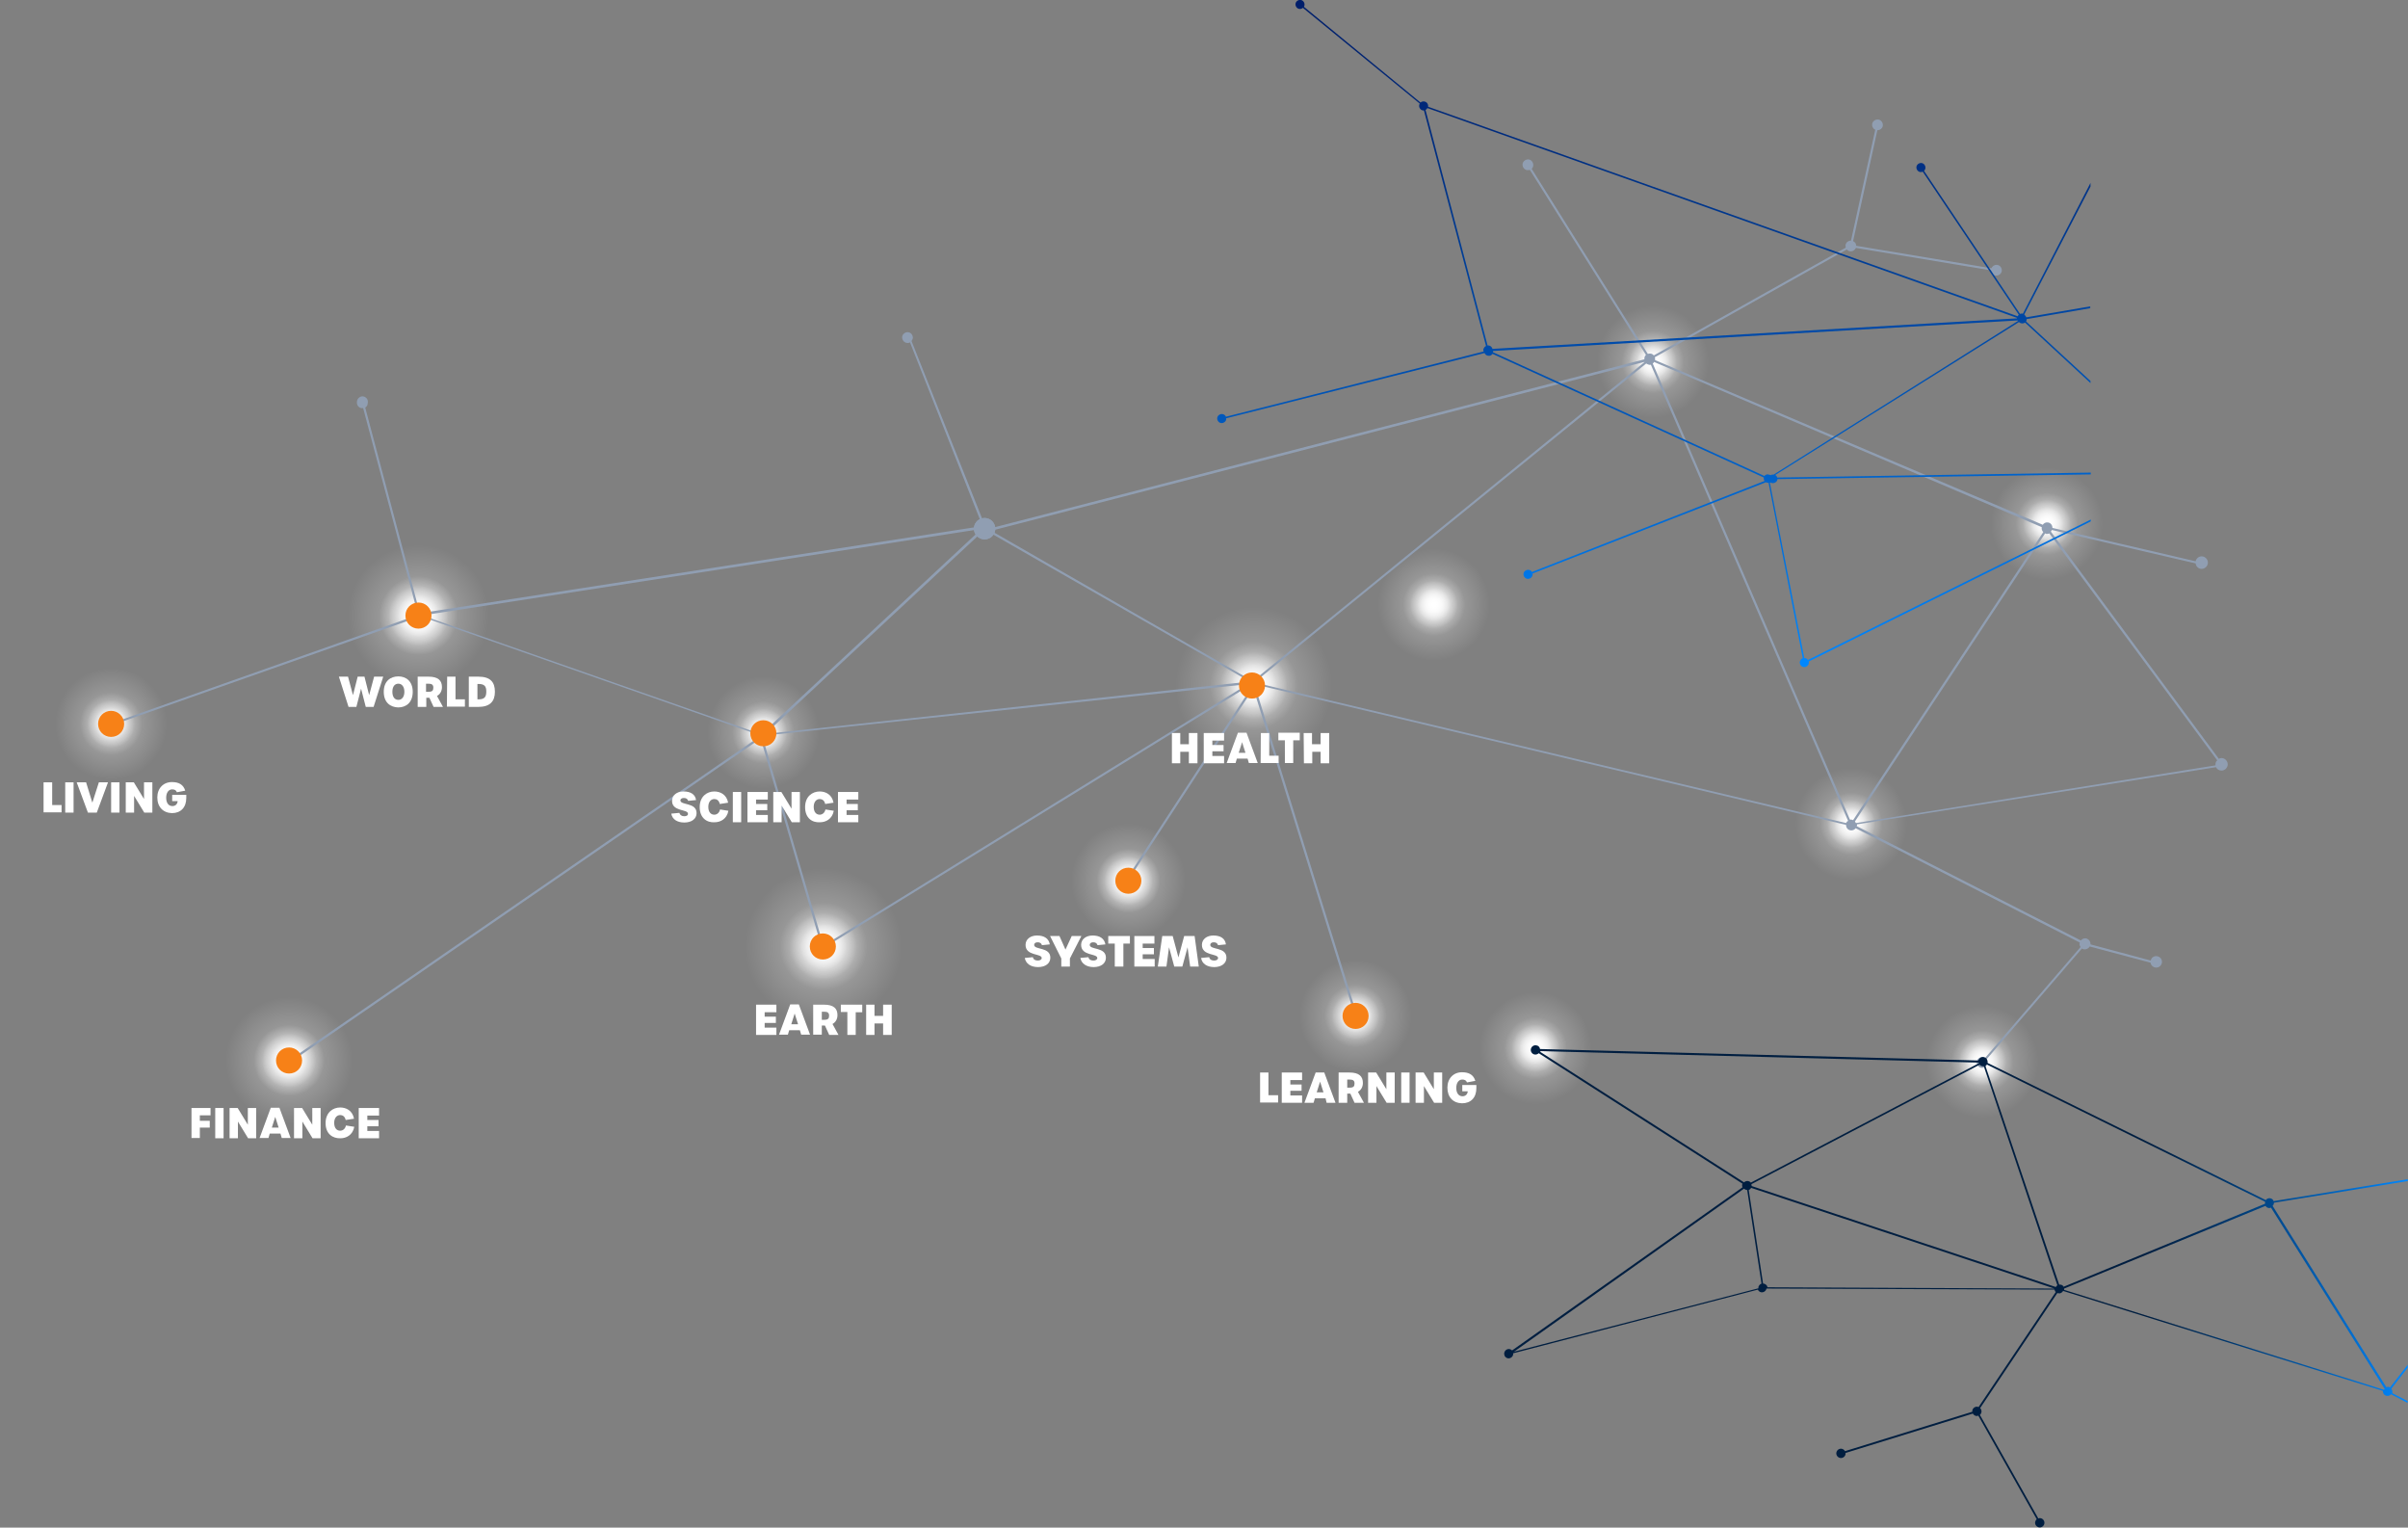 <svg xmlns="http://www.w3.org/2000/svg" xmlns:xlink="http://www.w3.org/1999/xlink" id="Layer_1" x="0px" y="0px" viewBox="0 0 923 585.4" style="enable-background:new 0 0 923 585.4;" xml:space="preserve"><rect x="0" y="0" width="923" height="585.4" fill="#808080" stroke="none"/><style type="text/css">	.st0{opacity:0.4;fill:url(#SVGID_1_);enable-background:new    ;}	.st1{fill:url(#SVGID_00000183961077830463632750000009211314161022436767_);}	.st2{fill:url(#SVGID_00000073697491091434453480000016513751270684275130_);}	.st3{fill:url(#SVGID_00000142144164144113154150000010421237934051779259_);}	.st4{opacity:0.4;fill:url(#SVGID_00000173147965485202730510000005568633779088294540_);enable-background:new    ;}	.st5{fill:url(#SVGID_00000107546447240963719620000009955930793904858286_);}	.st6{fill:url(#SVGID_00000085961829973994714980000004652380404745579188_);}	.st7{fill:url(#SVGID_00000026858732110120859860000009539127379973253807_);}	.st8{opacity:0.4;fill:url(#SVGID_00000103957430356012801120000017062966577754267272_);enable-background:new    ;}	.st9{fill:url(#SVGID_00000172404738684816413640000017136826429016551086_);}	.st10{fill:url(#SVGID_00000143588791308975417470000016065251168056899724_);}	.st11{fill:url(#SVGID_00000157994345917946168760000007167652951466478757_);}	.st12{opacity:0.4;fill:url(#SVGID_00000072245645902388824380000000284839078368470196_);enable-background:new    ;}	.st13{opacity:0.4;fill:url(#SVGID_00000086660430275911932770000003096443095657660041_);enable-background:new    ;}	.st14{opacity:0.4;fill:url(#SVGID_00000022524872418198769630000016139001453107083684_);enable-background:new    ;}	.st15{opacity:0.4;fill:url(#SVGID_00000041991624403339429720000010327455611141185979_);enable-background:new    ;}	.st16{opacity:0.4;fill:url(#SVGID_00000026135434356662746780000003585206147689939866_);enable-background:new    ;}	.st17{opacity:0.4;fill:url(#SVGID_00000144310680898995363070000002879407973390591149_);enable-background:new    ;}	.st18{opacity:0.4;fill:url(#SVGID_00000177451532134555278550000012297708242560647586_);enable-background:new    ;}	.st19{opacity:0.4;fill:url(#SVGID_00000155120354837101779800000000343725399857848481_);enable-background:new    ;}	.st20{opacity:0.4;fill:url(#SVGID_00000165192688934082918610000001580794311506249660_);enable-background:new    ;}	.st21{opacity:0.4;fill:url(#SVGID_00000068646011214374377640000016228479368377172920_);enable-background:new    ;}	.st22{opacity:0.4;fill:url(#SVGID_00000101063705704401272700000007030525291759575729_);enable-background:new    ;}	.st23{opacity:0.7;}	.st24{fill:url(#SVGID_00000091006052731083580120000003413315307839942793_);}	.st25{fill:url(#SVGID_00000061462870504904774450000011318119947155116720_);}	.st26{fill:url(#SVGID_00000157993859160482005580000016298086096070864301_);}	.st27{fill:url(#SVGID_00000097487133191366446470000001030779282629612702_);}	.st28{fill:url(#SVGID_00000013888853498306456560000007854409821783689378_);}	.st29{fill:url(#SVGID_00000006697654409949404800000017754149361503082141_);}	.st30{fill:url(#SVGID_00000152241707720257234870000013244278504358794926_);}	.st31{fill:url(#SVGID_00000162314210975311703620000018040715603750029471_);}	.st32{fill:url(#SVGID_00000090266409264341959400000005396511926613102485_);}	.st33{fill:url(#SVGID_00000007396546821024416920000007302325130165245585_);}	.st34{fill:url(#SVGID_00000174563902196252407280000015312858143223499450_);}	.st35{fill:url(#SVGID_00000085225931675656970170000016944625444362178975_);}	.st36{fill:url(#SVGID_00000057843071094306922860000015896522558171979699_);}	.st37{fill:url(#SVGID_00000002345825641741115030000007922767994100022166_);}	.st38{fill:url(#SVGID_00000067194530426792047470000004848186766987811978_);}	.st39{fill:url(#SVGID_00000069397639654279946780000003091961241302607762_);}	.st40{fill:url(#SVGID_00000001637666226201034500000002557718386499774340_);}	.st41{fill:url(#SVGID_00000159428040801952999610000005355194937096654984_);}	.st42{fill:url(#SVGID_00000006674914936743916240000006567843915665348286_);}	.st43{fill:url(#SVGID_00000147931252239353470800000007025905573017316020_);}	.st44{fill:url(#SVGID_00000087408881268295175810000016236666325461006217_);}	.st45{fill:url(#SVGID_00000093156427633181763330000002807085824369843603_);}	.st46{fill:url(#SVGID_00000036224849925005658470000009376780259235363974_);}	.st47{fill:url(#SVGID_00000000908248361333086450000013468922685943689610_);}	.st48{fill:url(#SVGID_00000009559437262199748640000014046246847926927233_);}	.st49{fill:url(#SVGID_00000116921750919943604540000012978533622807383198_);}	.st50{fill:url(#SVGID_00000117642723188927347830000003218051351068440503_);}	.st51{fill:url(#SVGID_00000166638812516365194280000002996788578278531476_);}	.st52{fill:url(#SVGID_00000057141282533067085980000012493254248716517819_);}	.st53{fill:url(#SVGID_00000114758182089607362810000008798126873995112629_);}	.st54{fill:url(#SVGID_00000031888390878542808890000004337823906590911927_);}	.st55{fill:url(#SVGID_00000147186862558450583320000007031263608705504146_);}	.st56{fill:url(#SVGID_00000157292407953921891980000017525862256704529328_);}	.st57{fill:#909EB2;}	.st58{fill:url(#SVGID_00000032607608653325325590000009731617080774496134_);}	.st59{fill:url(#SVGID_00000080918434156142280870000009817496386945353107_);}	.st60{fill:#F78117;}	.st61{fill:#FFFFFF;}	.st62{enable-background:new    ;}</style><g>			<radialGradient id="SVGID_1_" cx="160.4" cy="1227.9" r="27.2" gradientTransform="matrix(1 0 0 1 0 -992)" gradientUnits="userSpaceOnUse">		<stop offset="0" style="stop-color:#FFFFFF"></stop>		<stop offset="1" style="stop-color:#FFFFFF;stop-opacity:0"></stop>	</radialGradient>	<circle class="st0" cx="160.4" cy="235.9" r="27.2"></circle>			<radialGradient id="SVGID_00000121251599241147682790000015204101181258228394_" cx="160.4" cy="1227.9" r="15.1" gradientTransform="matrix(1 0 0 1 0 -992)" gradientUnits="userSpaceOnUse">		<stop offset="0" style="stop-color:#FFFFFF"></stop>		<stop offset="1" style="stop-color:#FFFFFF;stop-opacity:0"></stop>	</radialGradient>	<circle style="fill:url(#SVGID_00000121251599241147682790000015204101181258228394_);" cx="160.4" cy="235.9" r="15.1"></circle>			<radialGradient id="SVGID_00000012431774390225111910000002338517726276985001_" cx="160.4" cy="1227.9" r="11.6" gradientTransform="matrix(1 0 0 1 0 -992)" gradientUnits="userSpaceOnUse">		<stop offset="0" style="stop-color:#FFFFFF"></stop>		<stop offset="1" style="stop-color:#FFFFFF;stop-opacity:0"></stop>	</radialGradient>	<circle style="fill:url(#SVGID_00000012431774390225111910000002338517726276985001_);" cx="160.4" cy="235.9" r="11.6"></circle>			<radialGradient id="SVGID_00000106127173127215190040000001298806007205681319_" cx="160.381" cy="1227.9" r="8.131" gradientTransform="matrix(1 0 0 1 0 -992)" gradientUnits="userSpaceOnUse">		<stop offset="0" style="stop-color:#FFFFFF"></stop>		<stop offset="1" style="stop-color:#FFFFFF;stop-opacity:0"></stop>	</radialGradient>	<circle style="fill:url(#SVGID_00000106127173127215190040000001298806007205681319_);" cx="160.4" cy="235.9" r="8.1"></circle></g><g>			<radialGradient id="SVGID_00000111167965525838948590000005643469134245585846_" cx="432.5" cy="1329.5" r="22.024" gradientTransform="matrix(1 0 0 1 0 -992)" gradientUnits="userSpaceOnUse">		<stop offset="0" style="stop-color:#FFFFFF"></stop>		<stop offset="1" style="stop-color:#FFFFFF;stop-opacity:0"></stop>	</radialGradient>			<circle style="opacity:0.4;fill:url(#SVGID_00000111167965525838948590000005643469134245585846_);enable-background:new    ;" cx="432.5" cy="337.5" r="22"></circle>			<radialGradient id="SVGID_00000131367659712020275630000001756045198964722868_" cx="432.543" cy="1329.5" r="12.234" gradientTransform="matrix(1 0 0 1 0 -992)" gradientUnits="userSpaceOnUse">		<stop offset="0" style="stop-color:#FFFFFF"></stop>		<stop offset="1" style="stop-color:#FFFFFF;stop-opacity:0"></stop>	</radialGradient>	<circle style="fill:url(#SVGID_00000131367659712020275630000001756045198964722868_);" cx="432.5" cy="337.5" r="12.2"></circle>			<radialGradient id="SVGID_00000037659822190017163240000010378228647891775105_" cx="432.543" cy="1329.5" r="9.4" gradientTransform="matrix(1 0 0 1 0 -992)" gradientUnits="userSpaceOnUse">		<stop offset="0" style="stop-color:#FFFFFF"></stop>		<stop offset="1" style="stop-color:#FFFFFF;stop-opacity:0"></stop>	</radialGradient>	<circle style="fill:url(#SVGID_00000037659822190017163240000010378228647891775105_);" cx="432.5" cy="337.5" r="9.4"></circle>			<radialGradient id="SVGID_00000106114824612840618950000001393122300622257046_" cx="432.543" cy="1329.5" r="6.579" gradientTransform="matrix(1 0 0 1 0 -992)" gradientUnits="userSpaceOnUse">		<stop offset="0" style="stop-color:#FFFFFF"></stop>		<stop offset="1" style="stop-color:#FFFFFF;stop-opacity:0"></stop>	</radialGradient>	<circle style="fill:url(#SVGID_00000106114824612840618950000001393122300622257046_);" cx="432.5" cy="337.5" r="6.6"></circle></g><g>			<radialGradient id="SVGID_00000002354318355179547500000002099100344505913005_" cx="110.8" cy="1398.4" r="24.457" gradientTransform="matrix(1 0 0 1 0 -992)" gradientUnits="userSpaceOnUse">		<stop offset="0" style="stop-color:#FFFFFF"></stop>		<stop offset="1" style="stop-color:#FFFFFF;stop-opacity:0"></stop>	</radialGradient>			<circle style="opacity:0.4;fill:url(#SVGID_00000002354318355179547500000002099100344505913005_);enable-background:new    ;" cx="110.8" cy="406.4" r="24.5"></circle>			<radialGradient id="SVGID_00000167387282384074870340000016160811355770780806_" cx="110.8" cy="1398.4" r="13.6" gradientTransform="matrix(1 0 0 1 0 -992)" gradientUnits="userSpaceOnUse">		<stop offset="0" style="stop-color:#FFFFFF"></stop>		<stop offset="1" style="stop-color:#FFFFFF;stop-opacity:0"></stop>	</radialGradient>	<circle style="fill:url(#SVGID_00000167387282384074870340000016160811355770780806_);" cx="110.8" cy="406.4" r="13.6"></circle>			<radialGradient id="SVGID_00000129174220508277125680000016517233982269810324_" cx="110.8" cy="1398.4" r="10.455" gradientTransform="matrix(1 0 0 1 0 -992)" gradientUnits="userSpaceOnUse">		<stop offset="0" style="stop-color:#FFFFFF"></stop>		<stop offset="1" style="stop-color:#FFFFFF;stop-opacity:0"></stop>	</radialGradient>	<circle style="fill:url(#SVGID_00000129174220508277125680000016517233982269810324_);" cx="110.8" cy="406.4" r="10.4"></circle>			<radialGradient id="SVGID_00000153685421286490948900000012472856551633875641_" cx="110.8" cy="1398.4" r="7.32" gradientTransform="matrix(1 0 0 1 0 -992)" gradientUnits="userSpaceOnUse">		<stop offset="0" style="stop-color:#FFFFFF"></stop>		<stop offset="1" style="stop-color:#FFFFFF;stop-opacity:0"></stop>	</radialGradient>	<circle style="fill:url(#SVGID_00000153685421286490948900000012472856551633875641_);" cx="110.8" cy="406.4" r="7.3"></circle></g><g id="Layer_3_copy_2">			<radialGradient id="SVGID_00000018228783342162787350000014671093446692767130_" cx="42.6" cy="1269.4" r="21.558" gradientTransform="matrix(1 0 0 1 0 -992)" gradientUnits="userSpaceOnUse">		<stop offset="0" style="stop-color:#FFFFFF"></stop>		<stop offset="1" style="stop-color:#FFFFFF;stop-opacity:0"></stop>	</radialGradient>			<circle style="opacity:0.4;fill:url(#SVGID_00000018228783342162787350000014671093446692767130_);enable-background:new    ;" cx="42.6" cy="277.4" r="21.6"></circle>			<radialGradient id="SVGID_00000133491477421305636660000005505076096997062808_" cx="633.6" cy="1130.7" r="21.577" gradientTransform="matrix(1 0 0 1 0 -992)" gradientUnits="userSpaceOnUse">		<stop offset="0" style="stop-color:#FFFFFF"></stop>		<stop offset="1" style="stop-color:#FFFFFF;stop-opacity:0"></stop>	</radialGradient>			<circle style="opacity:0.4;fill:url(#SVGID_00000133491477421305636660000005505076096997062808_);enable-background:new    ;" cx="633.6" cy="138.7" r="21.6"></circle>			<radialGradient id="SVGID_00000081610113409908835150000003747212027570502799_" cx="784.6" cy="1192.7" r="21.577" gradientTransform="matrix(1 0 0 1 0 -992)" gradientUnits="userSpaceOnUse">		<stop offset="0" style="stop-color:#FFFFFF"></stop>		<stop offset="1" style="stop-color:#FFFFFF;stop-opacity:0"></stop>	</radialGradient>			<circle style="opacity:0.4;fill:url(#SVGID_00000081610113409908835150000003747212027570502799_);enable-background:new    ;" cx="784.6" cy="200.7" r="21.6"></circle>			<radialGradient id="SVGID_00000148629358176108748200000016792342842451596716_" cx="709.6" cy="1307.7" r="21.577" gradientTransform="matrix(1 0 0 1 0 -992)" gradientUnits="userSpaceOnUse">		<stop offset="0" style="stop-color:#FFFFFF"></stop>		<stop offset="1" style="stop-color:#FFFFFF;stop-opacity:0"></stop>	</radialGradient>			<circle style="opacity:0.4;fill:url(#SVGID_00000148629358176108748200000016792342842451596716_);enable-background:new    ;" cx="709.6" cy="315.7" r="21.6"></circle>			<radialGradient id="SVGID_00000126307416549731955490000017052908214746864563_" cx="759.9" cy="1398.9" r="21.569" gradientTransform="matrix(1 0 0 1 0 -992)" gradientUnits="userSpaceOnUse">		<stop offset="0" style="stop-color:#FFFFFF"></stop>		<stop offset="1" style="stop-color:#FFFFFF;stop-opacity:0"></stop>	</radialGradient>			<circle style="opacity:0.4;fill:url(#SVGID_00000126307416549731955490000017052908214746864563_);enable-background:new    ;" cx="759.9" cy="406.9" r="21.6"></circle>			<radialGradient id="SVGID_00000118375022987025543070000010292623035963543979_" cx="588.6" cy="1393.7" r="21.577" gradientTransform="matrix(1 0 0 1 0 -992)" gradientUnits="userSpaceOnUse">		<stop offset="0" style="stop-color:#FFFFFF"></stop>		<stop offset="1" style="stop-color:#FFFFFF;stop-opacity:0"></stop>	</radialGradient>			<circle style="opacity:0.4;fill:url(#SVGID_00000118375022987025543070000010292623035963543979_);enable-background:new    ;" cx="588.6" cy="401.7" r="21.6"></circle>			<radialGradient id="SVGID_00000151508408996389239480000010456702427669964930_" cx="549.6" cy="1223.7" r="21.577" gradientTransform="matrix(1 0 0 1 0 -992)" gradientUnits="userSpaceOnUse">		<stop offset="0" style="stop-color:#FFFFFF"></stop>		<stop offset="1" style="stop-color:#FFFFFF;stop-opacity:0"></stop>	</radialGradient>			<circle style="opacity:0.4;fill:url(#SVGID_00000151508408996389239480000010456702427669964930_);enable-background:new    ;" cx="549.6" cy="231.7" r="21.6"></circle>			<radialGradient id="SVGID_00000083787098670150655210000001645891686497900432_" cx="519.6" cy="1381.3" r="21.577" gradientTransform="matrix(1 0 0 1 0 -992)" gradientUnits="userSpaceOnUse">		<stop offset="0" style="stop-color:#FFFFFF"></stop>		<stop offset="1" style="stop-color:#FFFFFF;stop-opacity:0"></stop>	</radialGradient>			<circle style="opacity:0.4;fill:url(#SVGID_00000083787098670150655210000001645891686497900432_);enable-background:new    ;" cx="519.6" cy="389.3" r="21.6"></circle>			<radialGradient id="SVGID_00000008122902166126781150000013716127193735366577_" cx="480.6" cy="1254.7" r="30.2" gradientTransform="matrix(1 0 0 1 0 -992)" gradientUnits="userSpaceOnUse">		<stop offset="0" style="stop-color:#FFFFFF"></stop>		<stop offset="1" style="stop-color:#FFFFFF;stop-opacity:0"></stop>	</radialGradient>			<circle style="opacity:0.4;fill:url(#SVGID_00000008122902166126781150000013716127193735366577_);enable-background:new    ;" cx="480.6" cy="262.7" r="30.2"></circle>			<radialGradient id="SVGID_00000023279204770147591190000012085645103045233554_" cx="292.6" cy="1272.7" r="21.577" gradientTransform="matrix(1 0 0 1 0 -992)" gradientUnits="userSpaceOnUse">		<stop offset="0" style="stop-color:#FFFFFF"></stop>		<stop offset="1" style="stop-color:#FFFFFF;stop-opacity:0"></stop>	</radialGradient>			<circle style="opacity:0.4;fill:url(#SVGID_00000023279204770147591190000012085645103045233554_);enable-background:new    ;" cx="292.6" cy="280.7" r="21.6"></circle>			<radialGradient id="SVGID_00000166639579601893661810000001587992782735451271_" cx="315.6" cy="1354.7" r="30.2" gradientTransform="matrix(1 0 0 1 0 -992)" gradientUnits="userSpaceOnUse">		<stop offset="0" style="stop-color:#FFFFFF"></stop>		<stop offset="1" style="stop-color:#FFFFFF;stop-opacity:0"></stop>	</radialGradient>			<circle style="opacity:0.4;fill:url(#SVGID_00000166639579601893661810000001587992782735451271_);enable-background:new    ;" cx="315.6" cy="362.7" r="30.2"></circle></g><g id="Layer_3_copy">	<g class="st23">					<radialGradient id="SVGID_00000147187413520613255360000001640182013372889223_" cx="42.6" cy="1269.4" r="11.973" gradientTransform="matrix(1 0 0 1 0 -992)" gradientUnits="userSpaceOnUse">			<stop offset="0" style="stop-color:#FFFFFF"></stop>			<stop offset="1" style="stop-color:#FFFFFF;stop-opacity:0"></stop>		</radialGradient>		<circle style="fill:url(#SVGID_00000147187413520613255360000001640182013372889223_);" cx="42.6" cy="277.4" r="12"></circle>					<radialGradient id="SVGID_00000153691763484708765360000015331902009890986382_" cx="633.637" cy="1130.7" r="11.982" gradientTransform="matrix(1 0 0 1 0 -992)" gradientUnits="userSpaceOnUse">			<stop offset="0" style="stop-color:#FFFFFF"></stop>			<stop offset="1" style="stop-color:#FFFFFF;stop-opacity:0"></stop>		</radialGradient>		<circle style="fill:url(#SVGID_00000153691763484708765360000015331902009890986382_);" cx="633.6" cy="138.7" r="12"></circle>					<radialGradient id="SVGID_00000168817781700977670940000014207492287658307218_" cx="784.637" cy="1192.7" r="11.982" gradientTransform="matrix(1 0 0 1 0 -992)" gradientUnits="userSpaceOnUse">			<stop offset="0" style="stop-color:#FFFFFF"></stop>			<stop offset="1" style="stop-color:#FFFFFF;stop-opacity:0"></stop>		</radialGradient>		<circle style="fill:url(#SVGID_00000168817781700977670940000014207492287658307218_);" cx="784.6" cy="200.7" r="12"></circle>					<radialGradient id="SVGID_00000112623813609710559760000011341394197943565747_" cx="709.637" cy="1307.7" r="11.982" gradientTransform="matrix(1 0 0 1 0 -992)" gradientUnits="userSpaceOnUse">			<stop offset="0" style="stop-color:#FFFFFF"></stop>			<stop offset="1" style="stop-color:#FFFFFF;stop-opacity:0"></stop>		</radialGradient>		<circle style="fill:url(#SVGID_00000112623813609710559760000011341394197943565747_);" cx="709.6" cy="315.7" r="12"></circle>					<radialGradient id="SVGID_00000057842179828803794100000005090804172064340899_" cx="759.9" cy="1398.9" r="12" gradientTransform="matrix(1 0 0 1 0 -992)" gradientUnits="userSpaceOnUse">			<stop offset="0" style="stop-color:#FFFFFF"></stop>			<stop offset="1" style="stop-color:#FFFFFF;stop-opacity:0"></stop>		</radialGradient>		<circle style="fill:url(#SVGID_00000057842179828803794100000005090804172064340899_);" cx="759.9" cy="406.9" r="12"></circle>					<radialGradient id="SVGID_00000023250716317842449520000000872343346325752995_" cx="588.637" cy="1393.7" r="11.982" gradientTransform="matrix(1 0 0 1 0 -992)" gradientUnits="userSpaceOnUse">			<stop offset="0" style="stop-color:#FFFFFF"></stop>			<stop offset="1" style="stop-color:#FFFFFF;stop-opacity:0"></stop>		</radialGradient>		<circle style="fill:url(#SVGID_00000023250716317842449520000000872343346325752995_);" cx="588.6" cy="401.7" r="12"></circle>					<radialGradient id="SVGID_00000179631971781428110900000017331601364164337560_" cx="549.637" cy="1223.7" r="11.982" gradientTransform="matrix(1 0 0 1 0 -992)" gradientUnits="userSpaceOnUse">			<stop offset="0" style="stop-color:#FFFFFF"></stop>			<stop offset="1" style="stop-color:#FFFFFF;stop-opacity:0"></stop>		</radialGradient>		<circle style="fill:url(#SVGID_00000179631971781428110900000017331601364164337560_);" cx="549.6" cy="231.7" r="12"></circle>					<radialGradient id="SVGID_00000074410071386280407790000013362001084136854192_" cx="519.637" cy="1381.3" r="11.982" gradientTransform="matrix(1 0 0 1 0 -992)" gradientUnits="userSpaceOnUse">			<stop offset="0" style="stop-color:#FFFFFF"></stop>			<stop offset="1" style="stop-color:#FFFFFF;stop-opacity:0"></stop>		</radialGradient>		<circle style="fill:url(#SVGID_00000074410071386280407790000013362001084136854192_);" cx="519.6" cy="389.3" r="12"></circle>					<radialGradient id="SVGID_00000101065288793065665500000005387960010645477280_" cx="480.637" cy="1254.7" r="16.782" gradientTransform="matrix(1 0 0 1 0 -992)" gradientUnits="userSpaceOnUse">			<stop offset="0" style="stop-color:#FFFFFF"></stop>			<stop offset="1" style="stop-color:#FFFFFF;stop-opacity:0"></stop>		</radialGradient>		<circle style="fill:url(#SVGID_00000101065288793065665500000005387960010645477280_);" cx="480.6" cy="262.7" r="16.8"></circle>					<radialGradient id="SVGID_00000092456747629280142410000001161518016654145982_" cx="292.637" cy="1272.7" r="11.982" gradientTransform="matrix(1 0 0 1 0 -992)" gradientUnits="userSpaceOnUse">			<stop offset="0" style="stop-color:#FFFFFF"></stop>			<stop offset="1" style="stop-color:#FFFFFF;stop-opacity:0"></stop>		</radialGradient>		<circle style="fill:url(#SVGID_00000092456747629280142410000001161518016654145982_);" cx="292.6" cy="280.7" r="12"></circle>					<radialGradient id="SVGID_00000085217673856260754310000000555886421008814464_" cx="315.637" cy="1354.7" r="16.782" gradientTransform="matrix(1 0 0 1 0 -992)" gradientUnits="userSpaceOnUse">			<stop offset="0" style="stop-color:#FFFFFF"></stop>			<stop offset="1" style="stop-color:#FFFFFF;stop-opacity:0"></stop>		</radialGradient>		<circle style="fill:url(#SVGID_00000085217673856260754310000000555886421008814464_);" cx="315.6" cy="362.7" r="16.8"></circle>	</g></g><g id="Layer_3_copy_3">			<radialGradient id="SVGID_00000076587314979484494510000008179885516170695868_" cx="42.578" cy="1269.4" r="9.211" gradientTransform="matrix(1 0 0 1 0 -992)" gradientUnits="userSpaceOnUse">		<stop offset="0" style="stop-color:#FFFFFF"></stop>		<stop offset="1" style="stop-color:#FFFFFF;stop-opacity:0"></stop>	</radialGradient>	<circle style="fill:url(#SVGID_00000076587314979484494510000008179885516170695868_);" cx="42.6" cy="277.4" r="9.2"></circle>			<radialGradient id="SVGID_00000099645202061738746840000015414356044842964153_" cx="633.637" cy="1130.7" r="9.209" gradientTransform="matrix(1 0 0 1 0 -992)" gradientUnits="userSpaceOnUse">		<stop offset="0" style="stop-color:#FFFFFF"></stop>		<stop offset="1" style="stop-color:#FFFFFF;stop-opacity:0"></stop>	</radialGradient>	<circle style="fill:url(#SVGID_00000099645202061738746840000015414356044842964153_);" cx="633.6" cy="138.7" r="9.2"></circle>			<radialGradient id="SVGID_00000042016866518734921820000011987467116461199797_" cx="784.637" cy="1192.7" r="9.209" gradientTransform="matrix(1 0 0 1 0 -992)" gradientUnits="userSpaceOnUse">		<stop offset="0" style="stop-color:#FFFFFF"></stop>		<stop offset="1" style="stop-color:#FFFFFF;stop-opacity:0"></stop>	</radialGradient>	<circle style="fill:url(#SVGID_00000042016866518734921820000011987467116461199797_);" cx="784.6" cy="200.7" r="9.2"></circle>			<radialGradient id="SVGID_00000054267626865804429980000015322081829849877948_" cx="709.637" cy="1307.7" r="9.209" gradientTransform="matrix(1 0 0 1 0 -992)" gradientUnits="userSpaceOnUse">		<stop offset="0" style="stop-color:#FFFFFF"></stop>		<stop offset="1" style="stop-color:#FFFFFF;stop-opacity:0"></stop>	</radialGradient>	<circle style="fill:url(#SVGID_00000054267626865804429980000015322081829849877948_);" cx="709.6" cy="315.7" r="9.2"></circle>			<radialGradient id="SVGID_00000132051735928807491600000007622787047623203741_" cx="759.922" cy="1398.9" r="9.209" gradientTransform="matrix(1 0 0 1 0 -992)" gradientUnits="userSpaceOnUse">		<stop offset="0" style="stop-color:#FFFFFF"></stop>		<stop offset="1" style="stop-color:#FFFFFF;stop-opacity:0"></stop>	</radialGradient>	<circle style="fill:url(#SVGID_00000132051735928807491600000007622787047623203741_);" cx="759.9" cy="406.9" r="9.2"></circle>			<radialGradient id="SVGID_00000026876245841965102160000008479236266027100839_" cx="588.637" cy="1393.7" r="9.209" gradientTransform="matrix(1 0 0 1 0 -992)" gradientUnits="userSpaceOnUse">		<stop offset="0" style="stop-color:#FFFFFF"></stop>		<stop offset="1" style="stop-color:#FFFFFF;stop-opacity:0"></stop>	</radialGradient>	<circle style="fill:url(#SVGID_00000026876245841965102160000008479236266027100839_);" cx="588.6" cy="401.7" r="9.2"></circle>			<radialGradient id="SVGID_00000170263501470885397850000005428226628236653206_" cx="549.637" cy="1223.7" r="9.209" gradientTransform="matrix(1 0 0 1 0 -992)" gradientUnits="userSpaceOnUse">		<stop offset="0" style="stop-color:#FFFFFF"></stop>		<stop offset="1" style="stop-color:#FFFFFF;stop-opacity:0"></stop>	</radialGradient>	<circle style="fill:url(#SVGID_00000170263501470885397850000005428226628236653206_);" cx="549.6" cy="231.7" r="9.2"></circle>			<radialGradient id="SVGID_00000028289579624031544630000003765412871521185940_" cx="519.637" cy="1381.3" r="9.209" gradientTransform="matrix(1 0 0 1 0 -992)" gradientUnits="userSpaceOnUse">		<stop offset="0" style="stop-color:#FFFFFF"></stop>		<stop offset="1" style="stop-color:#FFFFFF;stop-opacity:0"></stop>	</radialGradient>	<circle style="fill:url(#SVGID_00000028289579624031544630000003765412871521185940_);" cx="519.6" cy="389.3" r="9.2"></circle>			<radialGradient id="SVGID_00000049224286511582006440000011807574365893077672_" cx="480.637" cy="1254.7" r="12.895" gradientTransform="matrix(1 0 0 1 0 -992)" gradientUnits="userSpaceOnUse">		<stop offset="0" style="stop-color:#FFFFFF"></stop>		<stop offset="1" style="stop-color:#FFFFFF;stop-opacity:0"></stop>	</radialGradient>	<circle style="fill:url(#SVGID_00000049224286511582006440000011807574365893077672_);" cx="480.6" cy="262.7" r="12.9"></circle>			<radialGradient id="SVGID_00000026877525444083299040000002382051114090358408_" cx="292.637" cy="1272.7" r="9.209" gradientTransform="matrix(1 0 0 1 0 -992)" gradientUnits="userSpaceOnUse">		<stop offset="0" style="stop-color:#FFFFFF"></stop>		<stop offset="1" style="stop-color:#FFFFFF;stop-opacity:0"></stop>	</radialGradient>	<circle style="fill:url(#SVGID_00000026877525444083299040000002382051114090358408_);" cx="292.6" cy="280.7" r="9.2"></circle>			<radialGradient id="SVGID_00000016074463443459404340000016986135912760787893_" cx="315.637" cy="1354.7" r="12.895" gradientTransform="matrix(1 0 0 1 0 -992)" gradientUnits="userSpaceOnUse">		<stop offset="0" style="stop-color:#FFFFFF"></stop>		<stop offset="1" style="stop-color:#FFFFFF;stop-opacity:0"></stop>	</radialGradient>	<circle style="fill:url(#SVGID_00000016074463443459404340000016986135912760787893_);" cx="315.6" cy="362.7" r="12.9"></circle></g><g id="Layer_3">	<g>					<radialGradient id="SVGID_00000049184663877694180360000018387212893834600326_" cx="42.578" cy="1269.4" r="6.454" gradientTransform="matrix(1 0 0 1 0 -992)" gradientUnits="userSpaceOnUse">			<stop offset="0" style="stop-color:#FFFFFF"></stop>			<stop offset="1" style="stop-color:#FFFFFF;stop-opacity:0"></stop>		</radialGradient>		<circle style="fill:url(#SVGID_00000049184663877694180360000018387212893834600326_);" cx="42.6" cy="277.4" r="6.5"></circle>					<radialGradient id="SVGID_00000102509313067853442810000010596809993190606235_" cx="633.637" cy="1130.715" r="6.451" gradientTransform="matrix(1 0 0 1 0 -992)" gradientUnits="userSpaceOnUse">			<stop offset="0" style="stop-color:#FFFFFF"></stop>			<stop offset="1" style="stop-color:#FFFFFF;stop-opacity:0"></stop>		</radialGradient>		<circle style="fill:url(#SVGID_00000102509313067853442810000010596809993190606235_);" cx="633.6" cy="138.7" r="6.5"></circle>					<radialGradient id="SVGID_00000119818531787596700410000016781592774172944309_" cx="784.637" cy="1192.715" r="6.451" gradientTransform="matrix(1 0 0 1 0 -992)" gradientUnits="userSpaceOnUse">			<stop offset="0" style="stop-color:#FFFFFF"></stop>			<stop offset="1" style="stop-color:#FFFFFF;stop-opacity:0"></stop>		</radialGradient>		<circle style="fill:url(#SVGID_00000119818531787596700410000016781592774172944309_);" cx="784.6" cy="200.7" r="6.5"></circle>					<radialGradient id="SVGID_00000056397588149221037670000006025217842360507534_" cx="709.637" cy="1307.715" r="6.451" gradientTransform="matrix(1 0 0 1 0 -992)" gradientUnits="userSpaceOnUse">			<stop offset="0" style="stop-color:#FFFFFF"></stop>			<stop offset="1" style="stop-color:#FFFFFF;stop-opacity:0"></stop>		</radialGradient>		<circle style="fill:url(#SVGID_00000056397588149221037670000006025217842360507534_);" cx="709.6" cy="315.7" r="6.5"></circle>					<radialGradient id="SVGID_00000077318147481053950410000003994158256004224406_" cx="759.922" cy="1398.915" r="6.451" gradientTransform="matrix(1 0 0 1 0 -992)" gradientUnits="userSpaceOnUse">			<stop offset="0" style="stop-color:#FFFFFF"></stop>			<stop offset="1" style="stop-color:#FFFFFF;stop-opacity:0"></stop>		</radialGradient>		<circle style="fill:url(#SVGID_00000077318147481053950410000003994158256004224406_);" cx="759.9" cy="406.9" r="6.5"></circle>					<radialGradient id="SVGID_00000178921501614869246890000005395490597263829391_" cx="588.637" cy="1393.715" r="6.451" gradientTransform="matrix(1 0 0 1 0 -992)" gradientUnits="userSpaceOnUse">			<stop offset="0" style="stop-color:#FFFFFF"></stop>			<stop offset="1" style="stop-color:#FFFFFF;stop-opacity:0"></stop>		</radialGradient>		<circle style="fill:url(#SVGID_00000178921501614869246890000005395490597263829391_);" cx="588.6" cy="401.7" r="6.5"></circle>					<radialGradient id="SVGID_00000093870796057225970390000002679749007192105644_" cx="549.637" cy="1223.715" r="6.451" gradientTransform="matrix(1 0 0 1 0 -992)" gradientUnits="userSpaceOnUse">			<stop offset="0" style="stop-color:#FFFFFF"></stop>			<stop offset="1" style="stop-color:#FFFFFF;stop-opacity:0"></stop>		</radialGradient>		<circle style="fill:url(#SVGID_00000093870796057225970390000002679749007192105644_);" cx="549.6" cy="231.7" r="6.5"></circle>					<radialGradient id="SVGID_00000136407881818032349200000017065736060232121480_" cx="519.637" cy="1381.315" r="6.451" gradientTransform="matrix(1 0 0 1 0 -992)" gradientUnits="userSpaceOnUse">			<stop offset="0" style="stop-color:#FFFFFF"></stop>			<stop offset="1" style="stop-color:#FFFFFF;stop-opacity:0"></stop>		</radialGradient>		<circle style="fill:url(#SVGID_00000136407881818032349200000017065736060232121480_);" cx="519.6" cy="389.3" r="6.5"></circle>					<radialGradient id="SVGID_00000051379933012614703960000006341085493296154558_" cx="480.637" cy="1254.7" r="9.024" gradientTransform="matrix(1 0 0 1 0 -992)" gradientUnits="userSpaceOnUse">			<stop offset="0" style="stop-color:#FFFFFF"></stop>			<stop offset="1" style="stop-color:#FFFFFF;stop-opacity:0"></stop>		</radialGradient>		<circle style="fill:url(#SVGID_00000051379933012614703960000006341085493296154558_);" cx="480.6" cy="262.7" r="9"></circle>					<radialGradient id="SVGID_00000175322388812964369020000004774891644627872132_" cx="292.637" cy="1272.715" r="6.451" gradientTransform="matrix(1 0 0 1 0 -992)" gradientUnits="userSpaceOnUse">			<stop offset="0" style="stop-color:#FFFFFF"></stop>			<stop offset="1" style="stop-color:#FFFFFF;stop-opacity:0"></stop>		</radialGradient>		<circle style="fill:url(#SVGID_00000175322388812964369020000004774891644627872132_);" cx="292.6" cy="280.7" r="6.5"></circle>					<radialGradient id="SVGID_00000138563395473066026450000013199159622940547231_" cx="315.637" cy="1354.7" r="9.024" gradientTransform="matrix(1 0 0 1 0 -992)" gradientUnits="userSpaceOnUse">			<stop offset="0" style="stop-color:#FFFFFF"></stop>			<stop offset="1" style="stop-color:#FFFFFF;stop-opacity:0"></stop>		</radialGradient>		<circle style="fill:url(#SVGID_00000138563395473066026450000013199159622940547231_);" cx="315.6" cy="362.7" r="9"></circle>	</g></g><g id="Layer_1_00000159455098818626356970000004913467610896682937_">	<g>		<g>			<polygon class="st57" points="377.7,202.7 377.7,202.7 377.7,202.7 377.7,202.7    "></polygon>			<polygon class="st57" points="377.9,202 377.9,202 377.9,202    "></polygon>			<polygon class="st57" points="379,201.7 378.7,201.7 377.9,202 378,202.1    "></polygon>			<polygon class="st57" points="378.1,202.7 379.5,202.5 378.2,202.5 378,202.1 378,202.1    "></polygon>			<polygon class="st57" points="378.5,203.7 378.5,203.7 378.5,203.7    "></polygon>			<path class="st57" d="M851.5,290.5c-0.4,0-0.7,0.1-1,0.3l-64.4-87.1c0.2-0.2,0.3-0.4,0.4-0.6l55.1,12.8c0.1,1.2,1.1,2.1,2.3,2.1    c1.3,0,2.4-1.1,2.4-2.4s-1.1-2.4-2.4-2.4c-1.1,0-2.1,0.8-2.3,1.9l-54.9-12.8c0-1.1-0.7-2-1.8-2.1c-0.8-0.1-1.5,0.3-1.9,0.9    L634.4,138c0-0.1,0-0.1,0-0.2c0-0.3,0-0.6-0.1-0.9l73.6-41.3c0.3,0.4,0.8,0.7,1.3,0.7c1,0.1,1.8-0.5,2.2-1.3l51.8,8.6    c0,1,0.8,1.9,1.8,2c1.1,0.1,2.2-0.7,2.3-1.8c0.1-1.1-0.7-2.2-1.8-2.3c-1-0.1-1.8,0.5-2.2,1.3l-51.8-8.6c0-0.8-0.5-1.5-1.2-1.8    l9.3-42.5c1,0,2-0.7,2.1-1.8c0.1-1.1-0.7-2.2-1.8-2.3s-2.2,0.7-2.3,1.8c-0.1,0.9,0.4,1.8,1.2,2.1l-9.3,42.5c-1,0-2,0.7-2.1,1.8    c0,0.3,0,0.6,0.1,0.9l-73.6,41.3c-0.3-0.4-0.8-0.7-1.3-0.7c-0.3,0-0.7,0-1,0.1l-44.5-70.9c0.3-0.3,0.6-0.8,0.6-1.3    c0.1-1.1-0.7-2.2-1.8-2.3c-1.1-0.1-2.2,0.7-2.3,1.8c-0.1,1.1,0.7,2.2,1.8,2.3c0.3,0,0.7,0,1-0.1l44.5,70.9    c-0.3,0.3-0.6,0.8-0.6,1.3c0,0.1,0,0.3,0,0.4l-250.8,64.8l-1,0.3v0.8l99.7,57.1c-0.1,0.1-0.2,0.3-0.2,0.6L295.7,281    c-0.2-0.4-0.5-0.8-0.9-1.1l82.8-77.1l-0.1,1h1l-0.1-0.1l0.1,0l-0.3-1l-0.4,0l0.3,0.4l-0.4-0.4l0.1-0.1l0,0l0,0l0,0v-0.5l0.3-0.1    l0-0.1l-0.2,0.1v-0.5l0,0.5l-0.1,0.1l-28.4-71.4c0.2-0.3,0.4-0.7,0.5-1.1c0.1-1.1-0.7-2.2-1.8-2.3c-1.1-0.1-2.2,0.7-2.3,1.8    c-0.1,1.1,0.7,2.2,1.8,2.3c0.4,0.1,0.9,0,1.2-0.2l28.2,71.4h-0.2l-0.2-1l-213.7,33.1c-0.1-0.1-0.2-0.2-0.4-0.4    c-0.3-0.5-0.8-0.8-1.4-0.9c-0.2,0-0.4,0-0.6,0l-20.5-77.2c0.3-0.2,0.6-0.5,0.8-0.9c0.2-0.7,0.2-1.2,0.2-1.2    c0.1-1.1-0.7-2-1.8-2.2c-0.7-0.1-1.3,0.2-1.7,0.6c0,0-0.7,0.5-0.7,1.6c-0.1,1.1,0.7,2.2,1.8,2.3c0.2,0,0.4,0,0.6,0l20.5,77.2    c-0.5,0.3-0.9,0.9-1,1.5c0,0.4,0,0.7,0.2,1l-113.1,40c-0.3-0.5-0.9-0.9-1.5-1c-1.1-0.1-2.2,0.7-2.3,1.8s0.7,2.2,1.8,2.3    c1.1,0.1,2.2-0.7,2.3-1.8c0-0.2,0-0.4,0-0.6l113.4-40l0.1,0.1c0.3,0.5,0.8,0.8,1.4,0.9c0.8,0.1,1.6-0.3,2-1l127,44.5    c0,0,0,0,0,0.1c-0.1,0.6,0.1,1.1,0.5,1.3L112.5,405.2c-0.4-0.2-0.9-0.5-1.5-0.6c-1.1-0.1-2.2,0.7-2.3,1.8    c-0.1,1.1,0.7,2.2,1.8,2.3c1.1,0.1,2.2-0.7,2.3-1.8c0-0.3,0-0.6-0.1-0.8l178-122.5c0.2,0.1,0.5,0.2,0.7,0.2c0.1,0,0.3,0,0.4,0    l22.6,77.4c-0.6,0.3-1,0.9-1.1,1.6c-0.1,1.1,0.7,2.2,1.8,2.3s2.2-0.7,2.3-1.8c0-0.3,0-0.7-0.1-1L478.5,263    c0.3,0.4,0.8,0.6,1.3,0.7c0.2,0,0.4,0,0.6,0L519,388.2c-0.5,0.3-0.9,0.8-0.9,1.5c-0.1,1.1,0.7,2.2,1.8,2.3s2.2-0.7,2.3-1.8    s-0.7-2.2-1.8-2.3c-0.2,0-0.4,0-0.6,0l-38.6-124.5c0.3-0.2,0.6-0.5,0.8-0.9l225.6,53.6c0,1.1,0.7,2,1.8,2.1    c0.7,0.1,1.4-0.2,1.9-0.8l85.9,43.8c0,0.1-0.1,0.2-0.1,0.3c-0.1,0.5,0.1,1,0.4,1.4l-36.6,42.5c-0.3-0.2-0.6-0.3-0.9-0.3    c-1.1-0.1-2.2,0.7-2.3,1.8s0.7,2.2,1.8,2.3s2.2-0.7,2.3-1.8c0.1-0.5-0.1-1-0.4-1.4l36.6-42.5c0.3,0.2,0.6,0.3,0.9,0.3    c0.9,0.1,1.7-0.4,2.1-1.1l23.3,6.2c0.2,1.1,1.1,1.9,2.2,1.9c1.2,0,2.2-1,2.2-2.2s-1-2.2-2.2-2.2c-1.1,0-1.9,0.7-2.1,1.7    l-23.1-6.2c0.1-1.1-0.7-2.1-1.8-2.3c-0.7-0.1-1.4,0.2-1.9,0.8l-85.9-43.8c0-0.1,0.1-0.2,0.1-0.3s0-0.2,0-0.4L849.4,294    c0.4,0.8,1.2,1.3,2.1,1.3c1.3,0,2.4-1.1,2.4-2.4S852.8,290.5,851.5,290.5z M377.6,202.2l0,0.3L377.6,202.2L377.6,202.2z     M377.3,201.7l0.2,0.5l-0.2,0.1V201.7z M377.5,202.3l0.1,0.2l0,0.2l-0.2-0.2h-0.5L377.5,202.3z M291.8,279.7    c-0.7-0.1-1.5,0.3-1.9,1l-127-44.5c0,0,0,0,0-0.1c0-0.2,0-0.4-0.1-0.4l213.4-33l-82.4,76.8c-0.5,0-0.9,0.1-1.3,0.3    C292.3,279.8,292.1,279.8,291.8,279.7z M316.9,361.6c-0.3-0.3-0.8-0.6-1.3-0.7c-0.2,0-0.3,0-0.4,0l-22.6-77.4    c0.1,0,0.1-0.1,0.2-0.1c0.2,0.1,0.4,0.2,0.7,0.2c1.1,0.1,2.2-0.7,2.3-1.8c0-0.1,0-0.1,0-0.2L478,262.2c0,0,0,0.1,0.1,0.1    L316.9,361.6z M481.3,260.1c-0.3-0.2-0.7-0.4-1.1-0.5c-0.6-0.1-1.2,0.1-1.6,0.5l-98.7-56.7l250.4-64.7v0.1L481.3,260.1z     M707.6,315.4L482,261.8c0-0.4-0.1-0.7-0.2-1.1L631,139.3c0.3,0.2,0.7,0.4,1.1,0.5c0.2,0,0.5,0,0.7,0l75.6,174.8    C708,314.7,707.8,315,707.6,315.4z M709.8,314.1c-0.2,0-0.5,0-0.7,0l-75.6-174.8c0.2-0.1,0.4-0.3,0.5-0.6L782.6,202    c0,0.1,0,0.1,0,0.2c-0.1,0.7,0.2,1.3,0.6,1.7l-72.9,110.4C710.1,314.2,710,314.2,709.8,314.1z M849.2,293c0,0.1,0,0.2,0,0.3    l-137.8,22.1c-0.1-0.2-0.3-0.4-0.4-0.6l72.9-110.4c0.2,0.1,0.3,0.1,0.5,0.2c0.4,0,0.8,0,1.1-0.2l64.4,87    C849.4,291.7,849.2,292.3,849.2,293z"></path>		</g>					<linearGradient id="SVGID_00000034070262738628046470000013066066914570907810_" gradientUnits="userSpaceOnUse" x1="633.981" y1="1247.639" x2="633.981" y2="991.962" gradientTransform="matrix(1 0 0 1 0 -992)">			<stop offset="0" style="stop-color:#0088FF"></stop>			<stop offset="6.541967e-03" style="stop-color:#0087FE"></stop>			<stop offset="0.353" style="stop-color:#005ABF"></stop>			<stop offset="0.646" style="stop-color:#003A91"></stop>			<stop offset="0.871" style="stop-color:#002575"></stop>			<stop offset="1" style="stop-color:#001E6A"></stop>		</linearGradient>		<path style="fill:url(#SVGID_00000034070262738628046470000013066066914570907810_);" d="M801.4,199.8v-0.7L693,252.9   c-0.2-0.3-0.6-0.6-1-0.7c-0.1,0-0.2,0-0.4,0L678.4,185c0.1,0,0.1-0.1,0.2-0.1c0.2,0.1,0.4,0.2,0.6,0.2c0.9,0.2,1.9-0.4,2.1-1.3   c0-0.1,0-0.1,0-0.2l120.1-1.8v-0.7L681.2,183c-0.1-0.4-0.3-0.7-0.7-1l93.4-58.6c0.2,0.3,0.5,0.4,0.9,0.5c0.5,0.1,1,0,1.4-0.3   l25.1,23.2V146l-24.7-22.8c0.1-0.2,0.2-0.4,0.2-0.6c0-0.1,0-0.2,0-0.3l24.4-4.2v-0.7l-24.5,4.2c-0.1-0.2-0.2-0.4-0.4-0.6   c-0.1-0.2-0.3-0.4-0.4-0.5l25.4-49v-1.4l-25.9,50.1h-0.1c-0.4-0.1-0.7,0-1,0.1l-36.8-54.8c0.2-0.2,0.4-0.5,0.5-0.9   c0.2-0.9-0.4-1.9-1.3-2.1c-0.9-0.2-1.9,0.4-2.1,1.3c-0.2,0.9,0.4,1.9,1.3,2.1c0.4,0.1,0.7,0,1.1-0.1l36.8,54.8   c-0.2,0.2-0.3,0.4-0.4,0.6l-226-80.3c0.1-0.9-0.4-1.8-1.4-2c-0.5-0.1-1.1,0-1.5,0.4L499.8,2.6c0.1-0.1,0.1-0.3,0.2-0.5   c0.2-0.9-0.4-1.9-1.3-2.1s-1.9,0.4-2.1,1.3s0.4,1.9,1.3,2.1c0.5,0.1,1.1,0,1.5-0.4l44.8,36.7c-0.1,0.1-0.1,0.3-0.2,0.5   c-0.2,0.9,0.4,1.9,1.3,2.1c0.2,0,0.3,0,0.5,0l23.8,90.3c-0.5,0.2-0.8,0.7-1,1.2c-0.1,0.3,0,0.6,0.1,0.9l-98.8,25   c-0.2-0.5-0.7-0.9-1.2-1c-0.9-0.2-1.9,0.4-2.1,1.3c-0.2,0.9,0.4,1.9,1.3,2.1c0.9,0.2,1.9-0.4,2.1-1.3c0-0.2,0-0.3,0-0.5l99-25   l0.1,0.1c0.2,0.4,0.6,0.8,1.2,0.9c0.7,0.2,1.4-0.1,1.8-0.7l104,47.4l0,0c-0.1,0.5,0,1,0.3,1.3l-89.2,34.9   c-0.2-0.4-0.6-0.7-1.1-0.8c-0.9-0.2-1.9,0.4-2.1,1.3c-0.2,0.9,0.4,1.9,1.3,2.1c0.9,0.2,1.9-0.4,2.1-1.3c0.1-0.2,0.1-0.5,0-0.7   l89.5-35c0.2,0.1,0.4,0.2,0.6,0.2c0.1,0,0.2,0,0.4,0l13.1,67.2c-0.5,0.2-0.9,0.7-1.1,1.3c-0.2,0.9,0.4,1.9,1.3,2.1   c0.9,0.2,1.9-0.4,2.1-1.3c0.1-0.3,0-0.6,0-0.8L801.4,199.8z M571.9,133.3c-0.2-0.4-0.6-0.8-1.2-0.9c-0.2,0-0.3,0-0.5,0l-23.8-90.3   c0.3-0.1,0.6-0.4,0.7-0.7l226,80.4c0,0.1,0,0.1,0,0.2L572,133.7C572.1,133.6,572,133.5,571.9,133.3 M676.3,182.4l-104-47.4l0,0   c0-0.2,0-0.4,0-0.5l201.1-11.7c0,0.1,0.1,0.2,0.1,0.2l-93.7,58.9c-0.4-0.1-0.8,0-1.1,0.2c-0.2-0.1-0.4-0.2-0.6-0.2   C677.4,181.6,676.7,181.9,676.3,182.4"></path>		<g>							<linearGradient id="SVGID_00000146500768125523337040000001725476520036818364_" gradientUnits="userSpaceOnUse" x1="923" y1="1484.95" x2="576.558" y2="1484.95" gradientTransform="matrix(1 0 0 1 0 -992)">				<stop offset="0" style="stop-color:#0088FF"></stop>				<stop offset="5.283586e-02" style="stop-color:#0070D4"></stop>				<stop offset="0.137" style="stop-color:#004D95"></stop>				<stop offset="0.208" style="stop-color:#003467"></stop>				<stop offset="0.263" style="stop-color:#00244B"></stop>				<stop offset="0.294" style="stop-color:#001E40"></stop>			</linearGradient>			<path style="fill:url(#SVGID_00000146500768125523337040000001725476520036818364_);" d="M923,537l-6-3.1c0-0.1,0-0.1,0-0.2    c0.1-0.6-0.1-1.1-0.4-1.5l6.3-8.1V523l-6.8,8.7c-0.1-0.1-0.3-0.1-0.4-0.2c-0.3-0.1-0.7,0-1,0.1l-43.6-69.5    c0.3-0.2,0.4-0.6,0.5-0.9c0-0.1,0-0.2,0-0.3l51.3-8.3v-0.7l-51.4,8.4c-0.2-0.6-0.7-1-1.3-1.1c-0.7-0.1-1.3,0.1-1.7,0.7    l-106.7-52.6v-0.1c0.2-0.9-0.4-1.9-1.4-2.1c-0.9-0.2-1.8,0.4-2.1,1.3l-168-4.4c-0.1-0.7-0.6-1.3-1.4-1.4    c-0.9-0.2-1.9,0.4-2.1,1.4c-0.2,0.9,0.4,1.9,1.4,2.1c0.6,0.1,1.2-0.1,1.6-0.5l78.1,50c0,0.1-0.1,0.2-0.1,0.3    c-0.1,0.4,0,0.7,0.1,1.1l-88.3,62.5c-0.2-0.2-0.5-0.4-0.9-0.5c-0.9-0.2-1.9,0.4-2.1,1.4c-0.1,0.4,0,0.7,0.1,1.1h-0.1h0.1    c0.2,0.5,0.7,0.9,1.2,1c0.9,0.2,1.9-0.4,2.1-1.4c0-0.2,0-0.3,0-0.5l93.8-24.4c0.2,0.5,0.7,0.9,1.2,1c0.9,0.2,1.9-0.4,2.1-1.4l0,0    l110.4,0.4c0.1,0.4,0.2,0.7,0.5,0.9l-29.6,44.1c-0.1,0-0.2-0.1-0.3-0.1c-0.9-0.2-1.9,0.4-2.1,1.4c0,0.2,0,0.4,0,0.5l-48.8,15.1    c-0.2-0.4-0.7-0.8-1.2-0.9c-0.9-0.2-1.9,0.4-2.1,1.4c-0.2,0.9,0.4,1.9,1.4,2.1c0.9,0.2,1.9-0.4,2.1-1.4c0-0.2,0-0.4,0-0.5    l48.8-15.1c0.2,0.4,0.7,0.8,1.2,0.9c0.3,0.1,0.6,0,0.9-0.1l22.4,39.7c-0.3,0.2-0.5,0.6-0.6,1c-0.2,0.9,0.4,1.9,1.4,2.1    c0.9,0.2,1.9-0.4,2.1-1.4c0.2-0.9-0.4-1.9-1.4-2.1c-0.3-0.1-0.6,0-0.9,0.1l-22.4-39.7c0.3-0.2,0.5-0.6,0.6-1    c0.1-0.6-0.1-1.2-0.5-1.6l29.6-44.1c0.1,0,0.2,0.1,0.3,0.1c0.8,0.2,1.5-0.2,1.9-0.9L913.4,533c-0.1,0.9,0.5,1.7,1.4,1.9    c0.7,0.1,1.3-0.1,1.7-0.6l6.3,3.3V537H923z M590.4,403.1c0-0.1,0.1-0.2,0.1-0.3l168,4.4c0,0.1,0,0.1,0.1,0.2l-87.5,45.8    c-0.2-0.3-0.6-0.5-1-0.6c-0.6-0.1-1.2,0.1-1.6,0.5L590.4,403.1z M674,493.2c0,0.2,0,0.3,0,0.5L580.3,518l88.2-62.5    c0.2,0.2,0.5,0.4,0.9,0.5c0.1,0,0.2,0,0.3,0l5.5,35.9C674.6,492.1,674.2,492.6,674,493.2 M677.5,493.3c-0.1-0.7-0.7-1.2-1.4-1.4    c-0.1,0-0.2,0-0.3,0l-5.5-35.9c0.4-0.1,0.7-0.4,0.9-0.8l116.3,38.6L677.5,493.3z M788,493.2l-116.6-38.7c0-0.3,0-0.5-0.1-0.7    l87.5-45.8c0.2,0.3,0.6,0.5,1,0.6c0.2,0,0.4,0,0.6,0l28.2,83.9C788.4,492.7,788.2,492.9,788,493.2 M791,493.1    c-0.2-0.4-0.6-0.7-1.1-0.8c-0.2,0-0.4,0-0.6,0L761,408.4c0.2-0.1,0.4-0.3,0.5-0.5l106.7,52.6v0.1c0,0.2,0,0.5,0,0.7L791,493.1z     M913.8,532.6l-122.6-38.3c0-0.2,0-0.4,0-0.5l77.2-31.7c0.2,0.4,0.6,0.7,1.1,0.8c0.3,0.1,0.7,0,1-0.1l43.6,69.5    C914.1,532.2,913.9,532.4,913.8,532.6"></path>		</g>	</g>	<path class="st60" d="M320.4,362.7c0,2.8-2.2,5-5,5s-5-2.2-5-5s2.2-5,5-5C318.2,357.7,320.4,360,320.4,362.7"></path>	<path class="st60" d="M165.4,235.9c0,2.8-2.2,5-5,5s-5-2.2-5-5s2.2-5,5-5S165.4,233.1,165.4,235.9"></path>	<circle class="st57" cx="377.4" cy="202.6" r="4.1"></circle>	<circle class="st57" cx="377.4" cy="202.6" r="4.1"></circle></g><path class="st57" d="M479.1,264.3l-45.8,70.2c-0.4,0-1-0.1-1.6,0.1c-1,0.4-1.6,1.6-1.2,2.7c0.4,1,1.6,1.6,2.7,1.2 c1-0.4,1.6-1.6,1.2-2.7c-0.1-0.3-0.3-0.5-0.5-0.7l46-70.5"></path><path class="st60" d="M484.9,262.7c0,2.8-2.2,5-5,5s-5-2.2-5-5s2.2-5,5-5C482.6,257.7,484.9,259.9,484.9,262.7"></path><path class="st60" d="M524.6,389.3c0,2.8-2.2,5-5,5s-5-2.2-5-5s2.2-5,5-5C522.3,384.3,524.6,386.5,524.6,389.3"></path><path class="st60" d="M115.8,406.4c0,2.8-2.2,5-5,5s-5-2.2-5-5s2.2-5,5-5C113.5,401.4,115.8,403.6,115.8,406.4"></path><path class="st60" d="M297.6,281c0,2.8-2.2,5-5,5s-5-2.2-5-5s2.2-5,5-5C295.3,276,297.6,278.2,297.6,281"></path><path class="st60" d="M47.6,277.4c0,2.8-2.2,5-5,5s-5-2.2-5-5s2.2-5,5-5C45.3,272.4,47.6,274.6,47.6,277.4"></path><path class="st60" d="M437.5,337.5c0,2.8-2.2,5-5,5s-5-2.2-5-5s2.2-5,5-5C435.2,332.5,437.5,334.7,437.5,337.5"></path><g>	<g>		<path class="st61" d="M129.9,259.3h3.5l1.9,7.1l1.8-7.1h2.6l1.8,7.1l1.9-7.1h3.5l-3.7,11.6h-3l-1.8-7l-1.8,7h-3L129.9,259.3z"></path>		<path class="st61" d="M147.1,265.1c0-4.1,2.6-5.9,5.6-5.9c2.9,0,5.5,1.8,5.5,5.9c0,4.2-2.6,6-5.6,6   C149.7,271,147.1,269.3,147.1,265.1z M155,265.1c0-2-1-3.1-2.3-3.1c-1.4,0-2.3,1.1-2.3,3.1s0.9,3.1,2.3,3.1   C154,268.2,155,267.1,155,265.1z"></path>		<path class="st61" d="M166.2,270.9l-1.6-3.5h-0.3h-0.9v3.5h-3.3v-11.6h4.1c3.8,0,5.2,1.5,5.2,4c0,1.4-0.6,2.7-1.9,3.4l2.3,4.2   H166.2z M164.3,265.1c1.4,0,1.8-0.5,1.8-1.6c0-1-0.5-1.5-1.8-1.5h-1v3.1H164.3z"></path>		<path class="st61" d="M171.4,259.3h3.2v8.7h3.6v2.8h-6.9L171.4,259.3L171.4,259.3z"></path>		<path class="st61" d="M179.7,259.3h3.6c4.7,0,6.4,2.1,6.4,5.8c0,3.6-1.8,5.8-6.4,5.8h-3.6V259.3z M183.4,268c2.4,0,3-1,3-3   c0-1.9-0.6-2.9-3-2.9H183v5.9H183.4z"></path>	</g>	<g>		<path class="st61" d="M289.8,385h7.8v2.9h-4.5v1.7h4.3v2.4h-4.3v1.8h4.5v2.8h-7.8V385z"></path>		<path class="st61" d="M306.6,394.8h-4.1l-0.5,1.7h-3.4l4.3-11.6h3.3l4.3,11.6h-3.4L306.6,394.8z M305.9,392.5l-1.3-4.1l-1.3,4.1   H305.9z"></path>		<path class="st61" d="M317.8,396.5l-1.6-3.5h-0.3H315v3.5h-3.3V385h4.1c3.8,0,5.2,1.5,5.2,4c0,1.4-0.6,2.7-1.9,3.4l2.3,4.2h-3.6   L317.8,396.5L317.8,396.5z M316,390.8c1.4,0,1.8-0.5,1.8-1.6c0-1-0.5-1.5-1.8-1.5h-1v3.1H316z"></path>		<path class="st61" d="M324.8,387.8h-2.5V385h8.2v2.9H328v8.7h-3.2V387.8z"></path>		<path class="st61" d="M332,385h3.2v4.3h3.3V385h3.3v11.6h-3.3v-4.4h-3.3v4.4H332V385z"></path>	</g>	<g>		<path class="st61" d="M483,411h3.2v8.7h3.7v2.8H483V411z"></path>		<path class="st61" d="M491.3,411h7.8v2.9h-4.5v1.7h4.3v2.4h-4.3v1.8h4.5v2.8h-7.8V411z"></path>		<path class="st61" d="M508.1,420.9H504l-0.5,1.7H500l4.3-11.6h3.3l4.3,11.6h-3.4L508.1,420.9z M507.3,418.6l-1.3-4.1l-1.3,4.1   H507.3z"></path>		<path class="st61" d="M519.2,422.6l-1.6-3.5h-0.3h-0.9v3.5h-3.3V411h4.1c3.8,0,5.2,1.5,5.2,4c0,1.4-0.6,2.7-1.9,3.4l2.3,4.2H519.2   z M517.4,416.8c1.4,0,1.8-0.5,1.8-1.6c0-1-0.5-1.5-1.8-1.5h-1v3.1H517.4z"></path>		<path class="st61" d="M524.4,411h3.1l3.9,6.4V411h3.2v11.6h-3.1l-3.9-6.4v6.4h-3.2V411z"></path>		<path class="st61" d="M537.1,411h3.2v11.6h-3.2V411z"></path>		<path class="st61" d="M542.6,411h3.1l3.9,6.4V411h3.2v11.6h-3.1l-3.9-6.4v6.4h-3.2V411z"></path>		<path class="st61" d="M554.8,416.8c0-3.5,2.3-5.9,5.6-5.9c2.7,0,4.4,1,5.1,3.3l-3.2,0.6c-0.3-0.8-0.9-1.1-1.8-1.1   c-1.4,0-2.3,1.3-2.3,3.2c0,2,0.9,3.2,2.4,3.2c1.1,0,1.9-0.7,2-1.9h-2.1v-2.4h5.4c0,0.4,0,0.8,0,1.2c0,3.6-2.1,5.8-5.5,5.8   C556.9,422.7,554.8,420.4,554.8,416.8z"></path>	</g>	<g>		<path class="st61" d="M73.4,424.6h7.3v2.8h-4.1v2.1h3.8v2.6h-3.8v4h-3.2C73.4,436.1,73.4,424.6,73.4,424.6z"></path>		<path class="st61" d="M82.5,424.6h3.2v11.6h-3.2V424.6z"></path>		<path class="st61" d="M88,424.6h3.1L95,431v-6.4h3.2v11.6h-3.1l-3.9-6.4v6.4H88V424.6z"></path>		<path class="st61" d="M107.5,434.4h-4.1l-0.5,1.7h-3.4l4.3-11.6h3.3l4.3,11.6H108L107.5,434.4z M106.8,432.1l-1.3-4.1l-1.3,4.1   H106.8z"></path>		<path class="st61" d="M112.7,424.6h3.1l3.9,6.4v-6.4h3.2v11.6h-3.1l-3.9-6.4v6.4h-3.2V424.6z"></path>		<path class="st61" d="M124.8,430.4c0-4.1,2.8-6,5.6-6c2.2,0,4.7,1.1,5.3,4.3l-3.2,0.5c-0.3-1.4-1.2-1.9-2.1-1.9   c-1.3,0-2.3,1.1-2.3,3s0.9,3,2.3,3c0.9,0,1.9-0.6,2.2-2l3.2,0.5c-0.6,3.2-3.1,4.4-5.3,4.4C127.6,436.3,124.8,434.6,124.8,430.4z"></path>		<path class="st61" d="M137.5,424.6h7.8v2.9h-4.5v1.7h4.3v2.4h-4.3v1.8h4.5v2.8h-7.8V424.6z"></path>	</g>	<g>		<path class="st61" d="M449.2,280.9h3.2v4.3h3.3v-4.3h3.3v11.6h-3.3v-4.4h-3.3v4.4h-3.2V280.9z"></path>		<path class="st61" d="M461.4,280.9h7.8v2.9h-4.5v1.7h4.3v2.4h-4.3v1.8h4.5v2.8h-7.8V280.9z"></path>		<path class="st61" d="M478.2,290.7h-4.1l-0.5,1.7h-3.4l4.3-11.6h3.3l4.3,11.6h-3.4L478.2,290.7z M477.4,288.5l-1.3-4.1l-1.3,4.1   H477.4z"></path>		<path class="st61" d="M483.3,280.9h3.2v8.7h3.6v2.8h-6.9L483.3,280.9L483.3,280.9z"></path>		<path class="st61" d="M492.5,283.7H490v-2.9h8.2v2.9h-2.5v8.7h-3.2V283.7z"></path>		<path class="st61" d="M499.7,280.9h3.2v4.3h3.3v-4.3h3.3v11.6h-3.3v-4.4H503v4.4h-3.2L499.7,280.9L499.7,280.9z"></path>	</g>	<g>		<path class="st61" d="M16.7,299.8H20v8.7h3.6v2.8h-6.9V299.8z"></path>		<path class="st61" d="M25,299.8h3.2v11.6H25V299.8z"></path>		<path class="st61" d="M29.4,299.8H33l2.4,7.8l2.5-7.8h3.5l-4.3,11.6h-3.4L29.4,299.8z"></path>		<path class="st61" d="M42.6,299.8h3.2v11.6h-3.2V299.8z"></path>		<path class="st61" d="M48.2,299.8h3.1l3.9,6.4v-6.4h3.2v11.6h-3.1l-3.9-6.4v6.4h-3.2V299.8z"></path>		<path class="st61" d="M60.3,305.6c0-3.5,2.3-5.9,5.6-5.9c2.7,0,4.4,1,5.1,3.3l-3.2,0.6c-0.3-0.8-0.9-1.1-1.8-1.1   c-1.4,0-2.3,1.3-2.3,3.2c0,2,0.9,3.2,2.4,3.2c1.1,0,1.9-0.7,2-1.9H66v-2.4h5.4c0,0.4,0,0.8,0,1.2c0,3.6-2.1,5.8-5.5,5.8   C62.5,311.5,60.3,309.2,60.3,305.6z"></path>	</g>	<g class="st62">		<path class="st61" d="M392.8,367.1l3.1-0.3c0.2,0.9,0.9,1.3,1.9,1.3c0.9,0,1.5-0.4,1.5-1c-0.1-1.8-6.2-0.7-6.2-5   c0-2.2,1.9-3.6,4.4-3.6c2.7,0,4.5,1.1,4.9,3.4l-3,0.3c-0.3-0.8-0.8-1.1-1.7-1.1c-0.8,0-1.3,0.4-1.3,1c0,2,6.2,0.7,6.2,4.9   c0,2.2-1.9,3.6-4.7,3.6C395.1,370.6,393.2,369.3,392.8,367.1z"></path>		<path class="st61" d="M406.8,367.3l-4.3-8.6h3.6l2.3,5.2l2.4-5.2h3.7l-4.4,8.6v3.1h-3.3L406.8,367.3L406.8,367.3z"></path>		<path class="st61" d="M414.1,367.1l3.1-0.3c0.2,0.9,0.9,1.3,1.9,1.3c0.9,0,1.5-0.4,1.5-1c-0.1-1.8-6.2-0.7-6.2-5   c0-2.2,1.9-3.6,4.4-3.6c2.7,0,4.5,1.1,4.9,3.4l-3,0.3c-0.3-0.8-0.8-1.1-1.7-1.1c-0.8,0-1.3,0.4-1.3,1c0,2,6.2,0.7,6.2,4.9   c0,2.2-1.9,3.6-4.7,3.6C416.5,370.6,414.5,369.3,414.1,367.1z"></path>		<path class="st61" d="M427.3,361.6h-2.5v-2.9h8.3v2.9h-2.5v8.8h-3.3V361.6z"></path>		<path class="st61" d="M434.7,358.7h7.8v2.9H438v1.7h4.3v2.4H438v1.8h4.6v2.9h-7.8v-11.7L434.7,358.7L434.7,358.7z"></path>		<path class="st61" d="M445.5,358.7h4l2.2,8.2l2.2-8.2h4l1.6,11.7h-3.3l-1-7.4l-2,7.4h-3.1l-2-7.4l-1,7.4h-3.3L445.5,358.7z"></path>		<path class="st61" d="M460.4,367.1l3.1-0.3c0.2,0.9,0.9,1.3,1.9,1.3c0.9,0,1.5-0.4,1.5-1c-0.1-1.8-6.2-0.7-6.2-5   c0-2.2,1.9-3.6,4.4-3.6c2.7,0,4.5,1.1,4.8,3.4l-3,0.3c-0.3-0.8-0.8-1.1-1.7-1.1c-0.8,0-1.3,0.4-1.3,1c0,2,6.2,0.7,6.2,4.9   c0,2.2-1.9,3.6-4.7,3.6C462.7,370.6,460.7,369.3,460.4,367.1z"></path>	</g></g><g>	<path class="st61" d="M257.3,311.8l3.1-0.3c0.2,0.8,0.9,1.3,1.9,1.3c0.9,0,1.5-0.4,1.4-1c-0.1-1.8-6.1-0.7-6.1-4.9  c0-2.2,1.9-3.6,4.4-3.6c2.7,0,4.5,1.1,4.8,3.3l-3,0.3c-0.3-0.8-0.8-1.1-1.7-1.1c-0.8,0-1.3,0.4-1.3,0.9c0,2,6.2,0.7,6.2,4.9  c0,2.2-1.9,3.6-4.7,3.6C259.6,315.2,257.7,314,257.3,311.8z"></path>	<path class="st61" d="M268.2,309.3c0-4.1,2.8-6,5.6-6c2.2,0,4.7,1.1,5.3,4.3l-3.2,0.5c-0.3-1.4-1.2-1.9-2.1-1.9  c-1.3,0-2.3,1.1-2.3,3s0.9,3,2.3,3c0.9,0,1.9-0.6,2.2-2l3.2,0.5c-0.6,3.2-3.1,4.4-5.3,4.4C271,315.3,268.2,313.5,268.2,309.3z"></path>	<path class="st61" d="M280.9,303.5h3.2v11.6h-3.2V303.5z"></path>	<path class="st61" d="M286.5,303.5h7.8v2.9h-4.5v1.7h4.3v2.4h-4.3v1.8h4.5v2.8h-7.8V303.5z"></path>	<path class="st61" d="M296.4,303.5h3.1l3.9,6.4v-6.4h3.2v11.6h-3.1l-3.9-6.4v6.4h-3.2V303.5z"></path>	<path class="st61" d="M308.6,309.3c0-4.1,2.8-6,5.6-6c2.2,0,4.7,1.1,5.3,4.3l-3.2,0.5c-0.3-1.4-1.2-1.9-2.1-1.9  c-1.3,0-2.3,1.1-2.3,3s0.9,3,2.3,3c0.9,0,1.9-0.6,2.2-2l3.2,0.5c-0.6,3.2-3.1,4.4-5.3,4.4C311.3,315.3,308.6,313.5,308.6,309.3z"></path>	<path class="st61" d="M321.2,303.5h7.8v2.9h-4.5v1.7h4.3v2.4h-4.3v1.8h4.5v2.8h-7.8V303.5z"></path></g></svg>